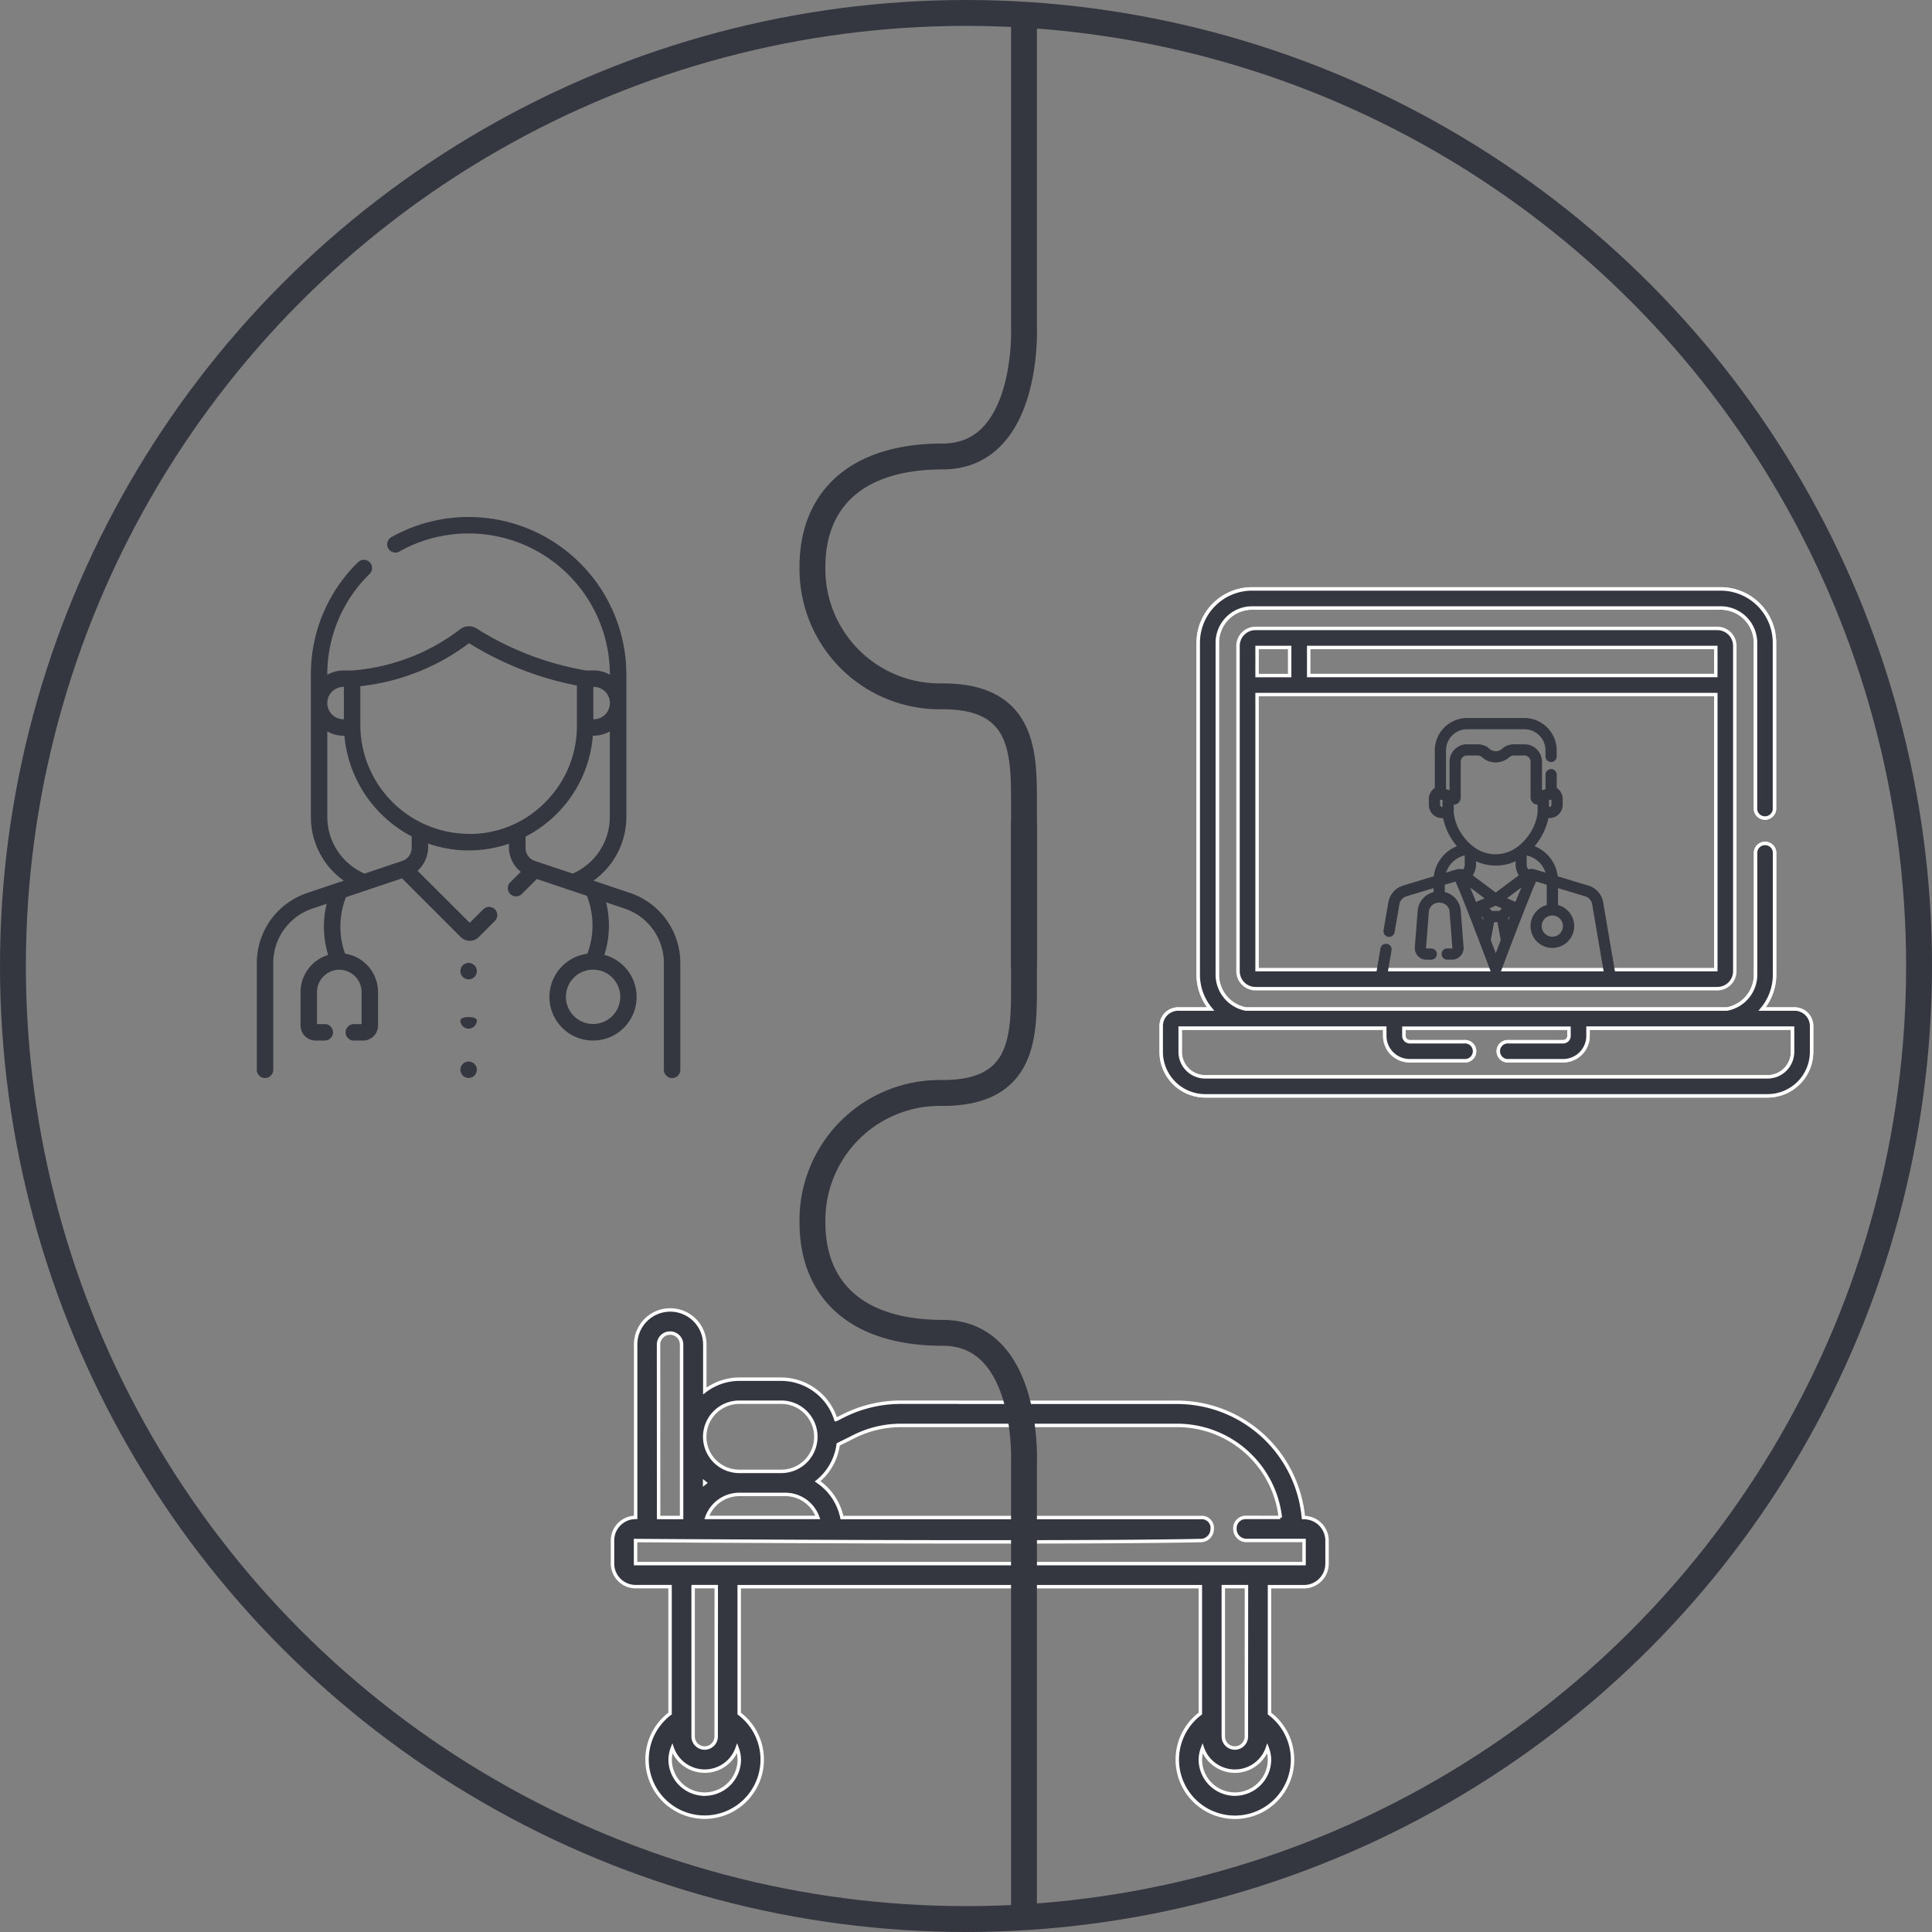 <svg xmlns="http://www.w3.org/2000/svg" width="112" height="112" viewBox="0 0 112 112">
  <rect x="0" y="0" width="112" height="112" fill="#808080" stroke="none"/>
  <g id="Group_207" data-name="Group 207" transform="translate(-12837 -3837.44)">
    <g id="Ellipse_236" data-name="Ellipse 236" transform="translate(12837 3837.44)" fill="none" stroke="#343640" stroke-width="1.5">
      <circle cx="56" cy="56" r="56" stroke="none"/>
      <circle cx="56" cy="56" r="55.25" fill="none"/>
    </g>
    <g id="doctor" transform="translate(12851.887 3867.41)">
      <path id="Path_321" data-name="Path 321" d="M74.484,29.186a.476.476,0,0,0,.953,0C75.437,28.923,74.484,28.923,74.484,29.186Zm.476-3.335a.476.476,0,1,0,.476.476A.476.476,0,0,0,74.96,25.852Zm0,5.717a.476.476,0,1,0,.476.476A.476.476,0,0,0,74.96,31.568Zm9.359-9.773-2.12-.714A4.541,4.541,0,0,0,84.105,17.4c0-.006,0-8.252,0-8.252A9.148,9.148,0,0,0,70.483,1.169.476.476,0,0,0,70.95,2a8.194,8.194,0,0,1,12.2,7.146v0a1.879,1.879,0,0,0-.938-.25h-.458a17.384,17.384,0,0,1-3.716-1.075,17.389,17.389,0,0,1-2.619-1.359.831.831,0,0,0-.945.042A11.81,11.81,0,0,1,72.4,7.779,11.869,11.869,0,0,1,68.186,8.9h-.481a1.879,1.879,0,0,0-.938.25v0A8.132,8.132,0,0,1,69.221,3.3a.476.476,0,0,0-.668-.68,9.078,9.078,0,0,0-2.738,6.526V17.4a4.541,4.541,0,0,0,1.907,3.684l-2.121.714a4.284,4.284,0,0,0-2.92,4.064v6.186a.476.476,0,1,0,.953,0V25.859A3.332,3.332,0,0,1,65.905,22.7l.828-.279a5.563,5.563,0,0,0,.085,2.969,2.25,2.25,0,0,0-1.6,2.152v1.939a.871.871,0,0,0,.87.87h.534a.476.476,0,0,0,0-.953h-.451V27.54a1.3,1.3,0,0,1,1.293-1.294h0a1.3,1.3,0,0,1,1.292,1.294V29.4h-.451a.476.476,0,1,0,0,.953h.534a.871.871,0,0,0,.87-.87V27.54A2.25,2.25,0,0,0,67.8,25.318a4.641,4.641,0,0,1-.271-1.4,4.711,4.711,0,0,1,.32-1.876l3.25-1.094,3.41,3.41a.737.737,0,0,0,1.033,0l.941-.941a.476.476,0,1,0-.674-.674l-.784.784L72,20.51a1.884,1.884,0,0,0,.606-1.581,7.123,7.123,0,0,0,2.325.4,7.247,7.247,0,0,0,2.376-.389,1.835,1.835,0,0,0,.676,1.63l-.61.61a.476.476,0,1,0,.674.674l.868-.868,2.9.976a4.654,4.654,0,0,1,.028,3.357,2.527,2.527,0,1,0,.986.065,5.59,5.59,0,0,0,.1-3.045l1.079.363a3.332,3.332,0,0,1,2.272,3.161v6.186a.476.476,0,1,0,.953,0V25.859A4.284,4.284,0,0,0,84.319,21.795ZM82.19,9.85h.024a.939.939,0,0,1,.938.935v.007a.941.941,0,0,1-.962.935Zm-15.423.935a.941.941,0,0,1,.962-.935v1.876a.94.94,0,0,1-.962-.935Zm4.89,8.4a.792.792,0,0,1-.541.752l-2.186.736A3.582,3.582,0,0,1,66.768,17.4V12.429a1.883,1.883,0,0,0,.992.25,7.326,7.326,0,0,0,3.9,5.837Zm3.281-.814a6.326,6.326,0,0,1-6.255-6.35V9.808a12.79,12.79,0,0,0,4.123-1.169,12.757,12.757,0,0,0,2.18-1.324A18.346,18.346,0,0,0,77.676,8.7a18.332,18.332,0,0,0,3.562,1.069V12.1a6.235,6.235,0,0,1-1.846,4.446A6.106,6.106,0,0,1,74.938,18.373Zm6.051,2.3L78.8,19.939a.792.792,0,0,1-.54-.752V18.53a7.247,7.247,0,0,0,1.8-1.314,7.174,7.174,0,0,0,2.1-4.537,1.928,1.928,0,0,0,.986-.25V17.4A3.582,3.582,0,0,1,80.989,20.674Zm2.762,7.146a1.575,1.575,0,1,1-1.577-1.575h0A1.576,1.576,0,0,1,83.751,27.821Z" transform="translate(-62.681 0)" fill="#343640"/>
    </g>
    <g id="computer" transform="translate(12904.316 3871.581)">
      <path id="Path_219" data-name="Path 219" d="M61.48,108.425H88.253a1.014,1.014,0,0,0,1.013-1.013V88.553a1.014,1.014,0,0,0-1.013-1.013H61.48a1.014,1.014,0,0,0-1.013,1.013c0,1.259,0,18.336,0,18.86A1.014,1.014,0,0,0,61.48,108.425Zm3.085-19.781h23.6v1.627h-23.6Zm23.6,2.731v15.945H61.572V91.376ZM61.572,88.645h1.889v1.627H61.572Z" transform="translate(-56.014 -85.251)" fill="#343640" stroke="#fff" stroke-width="0.2"/>
      <path id="Path_220" data-name="Path 220" d="M36.724,80.817H34.835a3.111,3.111,0,0,0,.722-1.982V71.816a.552.552,0,1,0-1.1,0v7.019A2.032,2.032,0,0,1,32.8,80.817H4.908a2.032,2.032,0,0,1-1.656-1.982V59.582a2.017,2.017,0,0,1,2.014-2.014H32.438a2.017,2.017,0,0,1,2.014,2.014v9.657a.552.552,0,0,0,1.1,0V59.582a3.123,3.123,0,0,0-3.119-3.119H5.266a3.123,3.123,0,0,0-3.119,3.119V78.835a3.111,3.111,0,0,0,.722,1.982H.981A.984.984,0,0,0,0,81.8v1.489a2.554,2.554,0,0,0,2.541,2.56H35.163a2.554,2.554,0,0,0,2.541-2.56V81.8A.984.984,0,0,0,36.724,80.817ZM36.6,83.291a1.448,1.448,0,0,1-1.436,1.456H2.541A1.448,1.448,0,0,1,1.1,83.291V81.922H12.961v.446A1.442,1.442,0,0,0,14.4,83.813h3.166a.552.552,0,1,0,0-1.1H14.4a.34.34,0,0,1-.331-.34v-.446h9.572v.446a.34.34,0,0,1-.331.34H20.141a.552.552,0,1,0,0,1.1h3.166a1.442,1.442,0,0,0,1.436-1.445v-.446H36.6Z" transform="translate(0 -56.463)" fill="#343640" stroke="#fff" stroke-width="0.2"/>
      <path id="Path_255" data-name="Path 255" d="M36.724,80.817H34.835a3.111,3.111,0,0,0,.722-1.982V71.816a.552.552,0,1,0-1.1,0v7.019A2.032,2.032,0,0,1,32.8,80.817H4.908a2.032,2.032,0,0,1-1.656-1.982V59.582a2.017,2.017,0,0,1,2.014-2.014H32.438a2.017,2.017,0,0,1,2.014,2.014v9.657a.552.552,0,0,0,1.1,0V59.582a3.123,3.123,0,0,0-3.119-3.119H5.266a3.123,3.123,0,0,0-3.119,3.119V78.835a3.111,3.111,0,0,0,.722,1.982H.981A.984.984,0,0,0,0,81.8v1.489a2.554,2.554,0,0,0,2.541,2.56H35.163a2.554,2.554,0,0,0,2.541-2.56V81.8A.984.984,0,0,0,36.724,80.817ZM36.6,83.291a1.448,1.448,0,0,1-1.436,1.456H2.541A1.448,1.448,0,0,1,1.1,83.291V81.922H12.961v.446A1.442,1.442,0,0,0,14.4,83.813h3.166a.552.552,0,1,0,0-1.1H14.4a.34.34,0,0,1-.331-.34v-.446h9.572v.446a.34.34,0,0,1-.331.34H20.141a.552.552,0,1,0,0,1.1h3.166a1.442,1.442,0,0,0,1.436-1.445v-.446H36.6Z" transform="translate(0 -56.463)" fill="#343640" stroke="#fff" stroke-width="0.2"/>
    </g>
    <g id="patient_1_" data-name="patient (1)" transform="translate(12872.508 3913.383)">
      <path id="Path_323" data-name="Path 323" d="M20.045,149.345H16.7a7.38,7.38,0,0,0-3.287.776l-.464.232a3.334,3.334,0,0,0-3.172-2.344H7.35a3.307,3.307,0,0,0-2,.685V146a2,2,0,1,0-4.009,0v10.023A1.338,1.338,0,0,0,0,157.363V158.7a1.338,1.338,0,0,0,1.336,1.336h2v7.357a3.338,3.338,0,1,0,4.009,0v-7.353H34.077v7.353a3.341,3.341,0,1,0,4.009,0v-7.353h2a1.338,1.338,0,0,0,1.336-1.336v-1.336a1.338,1.338,0,0,0-1.336-1.336h-.034a7.357,7.357,0,0,0-7.316-6.682h-12.7Zm-12.7,0H9.782a2,2,0,0,1,0,4.009H7.35a2,2,0,0,1,0-4.009Zm2.673,5.345a2,2,0,0,1,1.882,1.336H5.468a2,2,0,0,1,1.882-1.336Zm-4.677-.685.021.017-.021.017Zm-2.673-8a.668.668,0,1,1,1.336,0v10.023H2.673Zm2.673,26.059a2.007,2.007,0,0,1-2-2,1.976,1.976,0,0,1,.126-.659,1.993,1.993,0,0,0,3.757,0,1.978,1.978,0,0,1,.126.658,2.007,2.007,0,0,1-2,2Zm.668-3.341a.668.668,0,1,1-1.336,0v-8.686H6.014Zm30.068,3.341a2.007,2.007,0,0,1-2-2,1.978,1.978,0,0,1,.126-.658,1.993,1.993,0,0,0,3.757,0,1.977,1.977,0,0,1,.126.658,2.007,2.007,0,0,1-2,2Zm.668-3.341a.668.668,0,1,1-1.336,0v-8.686H36.75Zm1.965-12.7H36.7a.624.624,0,0,0-.619.649.671.671,0,0,0,.619.687h3.39V158.7H1.336v-1.336s24.4.176,32.755,0a.67.67,0,0,0,.671-.632.607.607,0,0,0-.671-.7H13.3a3.35,3.35,0,0,0-1.41-2.1,3.319,3.319,0,0,0,1.193-2.139l.937-.468a6.04,6.04,0,0,1,2.689-.635H32.741a6.02,6.02,0,0,1,5.974,5.345Z" transform="translate(0 -144)" fill="#343640" stroke="#fff" stroke-width="0.2"/>
    </g>
    <g id="doctor_1_" data-name="doctor (1)" transform="translate(12916.892 3879.165)">
      <g id="Group_206" data-name="Group 206" transform="translate(0)">
        <path id="Path_324" data-name="Path 324" d="M42.579,14.588l-.68-3.982a1.133,1.133,0,0,0-.794-.9L39.27,9.153a2.046,2.046,0,0,0-1.42-1.777c.058-.064.112-.129.161-.192A3.561,3.561,0,0,0,38.741,5.6h.142a.668.668,0,0,0,.668-.668V4.592a.672.672,0,0,0-.346-.584V3.185a.225.225,0,1,0-.45,0v.924a1.388,1.388,0,0,0-.3.087.226.226,0,0,0-.032.014c-.024.011-.048.023-.072.036V2.431a.91.91,0,0,0-.909-.909h-.621a.934.934,0,0,0-.59.21l-.061.05a.629.629,0,0,1-.8,0l-.061-.05a.934.934,0,0,0-.59-.21H34.1a.91.91,0,0,0-.909.909V4.245c-.024-.013-.048-.025-.072-.036a.226.226,0,0,0-.032-.014,1.388,1.388,0,0,0-.3-.087V1.773A1.324,1.324,0,0,1,34.11.45h3.321a1.324,1.324,0,0,1,1.322,1.322v.354a.225.225,0,1,0,.45,0V1.773A1.775,1.775,0,0,0,37.431,0H34.11a1.775,1.775,0,0,0-1.773,1.773V4.008a.672.672,0,0,0-.346.584v.342a.668.668,0,0,0,.668.668H32.8a3.561,3.561,0,0,0,.729,1.583c.049.063.1.127.161.191a2.054,2.054,0,0,0-1.42,1.777l-1.835.554a1.133,1.133,0,0,0-.794.9l-.276,1.617a.225.225,0,0,0,.444.076l.276-1.617a.686.686,0,0,1,.481-.544l1.7-.512v.445a1.127,1.127,0,0,0-.856.709,1.142,1.142,0,0,0-.067.306l-.164,2.105a.572.572,0,0,0,.571.617h.281a.225.225,0,1,0,0-.45h-.281a.122.122,0,0,1-.122-.131l.164-2.105a.691.691,0,0,1,.04-.185.681.681,0,0,1,.637-.434h.042a.675.675,0,0,1,.629.4.691.691,0,0,1,.053.216l.164,2.105a.122.122,0,0,1-.122.131h-.281a.225.225,0,1,0,0,.45h.281a.572.572,0,0,0,.571-.617l-.164-2.105a1.141,1.141,0,0,0-.087-.357,1.115,1.115,0,0,0-.839-.659V9.49l.774-.234c.07.148.21.469.486,1.16s.625,1.591.957,2.459q0,.011.008.021c.222.58.437,1.148.62,1.638a.225.225,0,0,0,.422,0c.184-.49.4-1.058.62-1.638a.223.223,0,0,0,.008-.021c.332-.868.678-1.761.956-2.458s.416-1.013.487-1.161l.774.234v1.33a1.165,1.165,0,1,0,.45,0V9.626l1.7.512a.686.686,0,0,1,.481.544l.68,3.982a.224.224,0,0,1-.22.261H29.626a.224.224,0,0,1-.22-.261l.224-1.314a.225.225,0,0,0-.444-.076l-.224,1.314a.674.674,0,0,0,.664.787H41.915a.674.674,0,0,0,.664-.787ZM38.756,4.567a.966.966,0,0,1,.217-.029.23.23,0,0,0,.11-.026.213.213,0,0,1,.016.08v.342a.218.218,0,0,1-.217.217h-.126Zm-5.971.584h-.126a.218.218,0,0,1-.217-.217V4.592a.214.214,0,0,1,.016-.08.23.23,0,0,0,.11.026,1,1,0,0,1,.217.029Zm.45.252V4.812a.316.316,0,0,0,.406-.3V2.431a.459.459,0,0,1,.459-.459h.621a.483.483,0,0,1,.3.109l.061.05a1.079,1.079,0,0,0,1.366,0l.061-.05a.483.483,0,0,1,.3-.109h.621a.459.459,0,0,1,.459.459V4.509a.316.316,0,0,0,.406.3V5.4a2.912,2.912,0,0,1-.648,1.5,2.969,2.969,0,0,1-.54.535l-.02.015a2.195,2.195,0,0,1-2.654,0l-.02-.015a2.971,2.971,0,0,1-.54-.535A2.912,2.912,0,0,1,33.235,5.4Zm4.01,3.638-1.475,1.1L34.3,9.041a1.068,1.068,0,0,0,.228-.638V8.041a2.644,2.644,0,0,0,2.494,0V8.4A1.068,1.068,0,0,0,37.246,9.041ZM33.92,8.79a.616.616,0,0,0-.38-.019l-.016,0-.778.235a1.6,1.6,0,0,1,1.327-1.262V8.4A.6.6,0,0,1,33.92,8.79Zm.611,1.807v0l-.034-.085-.006-.015-.032-.082,0-.006-.1-.241-.007-.017-.026-.065-.009-.024L34.291,10l-.007-.018-.044-.108-.012-.028-.016-.04-.018-.043-.007-.016-.005-.012-.074-.179h0l-.036-.087-.018-.042,1.269.948-.53.225h0l-.221.094Zm.537,1.379-.134-.347-.2-.518.084-.036.343.4Zm.707,1.83a.224.224,0,0,0-.023-.038c-.1-.269-.231-.609-.374-.984l.21-1.151h.365l.21,1.151C36.013,13.177,35.879,13.532,35.775,13.806Zm.262-2.623H35.5l-.252-.293.519-.221.519.221Zm.57.445-.134.347-.092-.5.343-.4.084.036Zm.862-2.164-.035.082,0,.011-.036.086,0,.006-.033.079-.006.015-.008.019-.015.037-.019.046-.006.015-.048.119L37.25,10l-.025.061-.01.024-.026.065-.007.018-.1.238,0,.008-.032.081-.006.015-.034.086v0l-.037.095-.222-.094h0l-.53-.225,1.269-.948Zm.548-.69h0a.615.615,0,0,0-.4.015.6.6,0,0,1-.154-.386V7.748A1.587,1.587,0,0,1,38.8,9.01Zm1.747,3.188a.715.715,0,1,1-.715-.715A.716.716,0,0,1,39.765,11.964Z" transform="translate(-28.952)" fill="#343640" stroke="#343640" stroke-width="0.2"/>
      </g>
    </g>
    <path id="Path_325" data-name="Path 325" d="M12748.933,3837v18.645s.33,7.517-4.71,7.517-7.553,2.524-7.553,6.395a7.384,7.384,0,0,0,7.553,7.51c4.679,0,4.71,3.237,4.71,6.18v9.538" transform="translate(147.429 0.74)" fill="none" stroke="#343640" stroke-width="1.5"/>
    <path id="Path_326" data-name="Path 326" d="M12748.933,3900.183V3874.14s.33-7.517-4.71-7.517-7.553-2.524-7.553-6.395a7.383,7.383,0,0,1,7.553-7.51c4.679,0,4.71-3.238,4.71-6.18V3837" transform="translate(147.429 48.083)" fill="none" stroke="#343640" stroke-width="1.5"/>
  </g>
</svg>
